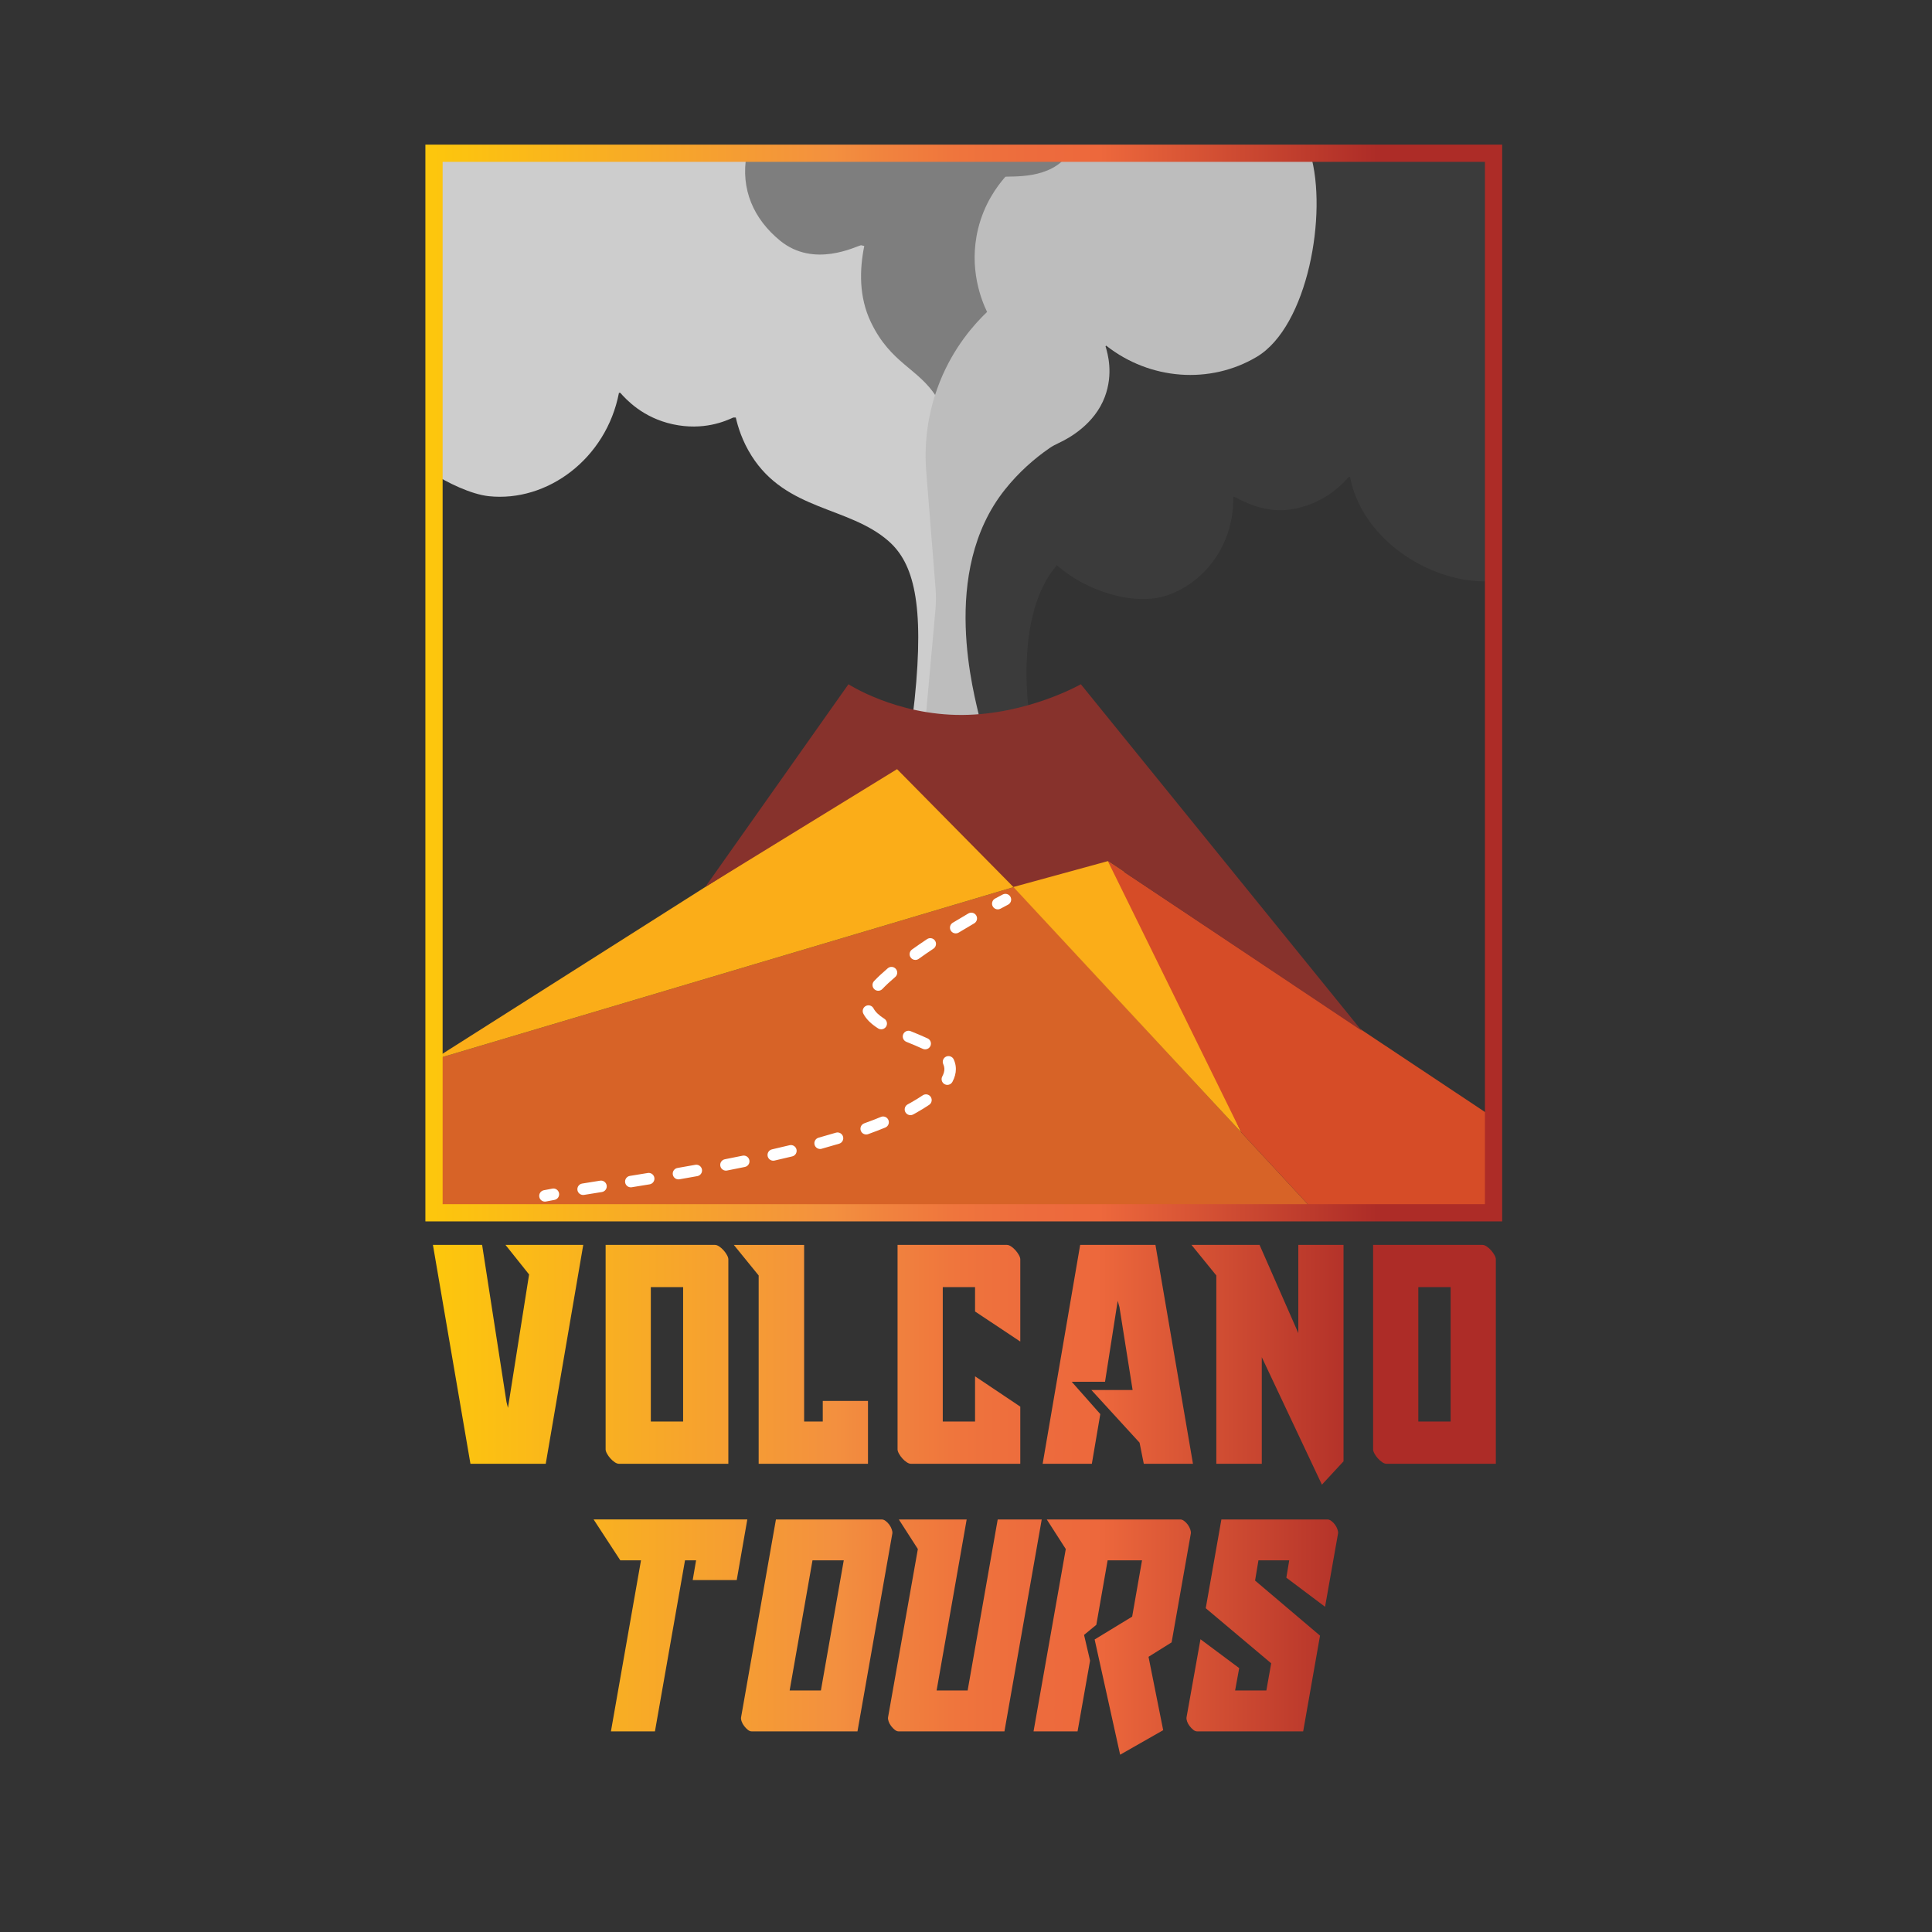 <svg xmlns="http://www.w3.org/2000/svg" xmlns:xlink="http://www.w3.org/1999/xlink" version="1.0" id="Layer_1" x="0px" y="0px" viewBox="0 0 1800 1800" style="enable-background:new 0 0 1800 1800;" xml:space="preserve"><rect x="0" y="0" width="1800" height="1800" fill="#333333" stroke="none"/> <style type="text/css"> .st0{clip-path:url(#SVGID_00000116230036607976540190000010472957269249078708_);} .st1{fill:#CDCDCD;} .st2{fill:#3B3B3B;} .st3{fill:#7E7E7E;} .st4{fill:#BDBDBD;} .st5{fill:#D76327;} .st6{fill:#FBAD18;} .st7{fill:#D64C27;} .st8{fill:#87322C;} .st9{fill:none;stroke:url(#SVGID_00000134222217182917121100000008940688388281132472_);stroke-width:16.056;} .st10{fill:url(#SVGID_00000163039415830438770630000001210339594518656939_);} .st11{fill:url(#SVGID_00000180366554871024704170000013235832531755522958_);} .st12{fill:url(#SVGID_00000052787591618126486980000007989146714894345109_);} .st13{fill:url(#SVGID_00000176757729010887312450000007569949200858717596_);} .st14{fill:url(#SVGID_00000083055652959587980370000001734523027561551779_);} .st15{fill:url(#SVGID_00000088134020034372830020000007258844663586885549_);} .st16{fill:url(#SVGID_00000139976318179835991180000010046277892161490360_);} .st17{fill:url(#SVGID_00000071556441105474038670000017437914566219460992_);} .st18{fill:url(#SVGID_00000018211853915517767300000014585749148969128101_);} .st19{fill:url(#SVGID_00000015353264712443192580000016961827164868188806_);} .st20{fill:url(#SVGID_00000124841379958109526810000000488483531294670760_);} .st21{fill:url(#SVGID_00000034805349290269482880000000971014726468219777_);} .st22{fill:#FFFFFF;} </style> <g> <g> <g> <defs> <rect id="SVGID_1_" x="404.35" y="142.77" width="987.15" height="987.15"></rect> </defs> <clipPath id="SVGID_00000085229870809116503150000007265435453027189691_"> <use xlink:href="#SVGID_1_" style="overflow:visible;"></use> </clipPath> <g style="clip-path:url(#SVGID_00000085229870809116503150000007265435453027189691_);"> <g> <path class="st1" d="M894.85,441.35l7.21,228.27l-1.22-0.21l-50.8,0.21l2.11-18.05c9.24-89.65-1.09-127.05-24.29-147.42 c-37.13-32.62-95.14-27.99-127.69-79.55c-8.68-13.76-12.67-26.94-14.65-35.59h-2.36c-7.29,3.31-27.6,12.47-56.25,6.28 c-28.16-6.09-43.64-23.29-49.01-29.31h-1.23c-11.85,61.5-66.9,102.16-121.41,96.29c-16.33-1.76-38.89-12.63-52.61-21.69v-3 V142.77h1.69h290.22h2.76c-5.78,32.22,6.53,59.89,31.11,80.03c31.56,25.86,70.49,5.38,75.51,4.33l2.99,0.69 c-4.42,21.94-5.14,47.45,6.28,71.17c18.4,38.22,44.05,42.85,60.71,69.08c10.74,16.91,19.22,30.01,20.3,62.92L894.85,441.35z"></path> <g> <path class="st2" d="M979.36,533.46c-30.27,42.89-22.44,115.15-21.21,125.83l-2.21,0.5l-43.17,9.82h-11.97 c-4.59-21.23-27.09-136.36,34.61-213.61c13.07-16.37,27.56-28.91,41.5-38.53c2.69-1.86,5.59-3.38,8.57-4.75 c9.52-4.38,33.35-17.55,42.87-42.94c8.16-21.76,2.71-40.41,0.67-47.11l0.58-0.63c40.84,32.19,96.93,36.23,140.25,10.47 c47.68-28.35,66.28-133.73,50.09-188.98l-0.79-0.74h174.45v3.21v393.5v1.58c-54.52,5.87-123.93-35.15-135.79-96.65h-1.27 c-5.36,6.02-20.81,23.22-48.97,29.31c-28.65,6.19-50.43-7.58-57.71-10.88h-0.94c1.16,41.29-23.72,78.33-60.71,91.54 c-31.62,11.29-77.86-4.59-103.59-27.91L979.36,533.46z"></path> </g> <path class="st3" d="M811.48,300.35c18.4,38.22,44.05,42.85,60.71,69.08c10.74,16.91,19.22,30.01,20.3,62.92l0.64,10.34 l1.49,0.21l35.35,5.09l2.12,0.31l0.01-2.58c-1.51-16.68-2.18-49.13,12.56-85.83c12.99-32.36,29.04-50.55,40.8-61.79l2.82-3.81 c-4.55-9.63-17.14-39.42-8.04-76.74c5.75-23.59,17.83-39.79,25.12-48.15l0.25-0.3c5.09-0.94,42.95,3.04,59.2-21.95l-1.33-3.04 l-366.88-1.34l-1,1.35c-5.78,32.22,6.53,59.89,31.11,80.03c31.56,25.86,70.49,5.38,75.51,4.33l2.99,0.69 C800.78,251.12,800.06,276.63,811.48,300.35"></path> <path class="st4" d="M1220.92,143.52c16.19,55.25-2.41,160.63-50.09,188.98c-43.33,25.76-99.41,21.72-140.25-10.47l-0.58,0.63 c2.03,6.71,7.48,25.35-0.67,47.11c-9.52,25.4-33.35,38.56-42.87,42.94c-2.97,1.37-5.87,2.89-8.57,4.75 c-13.94,9.62-28.43,22.16-41.5,38.53c-61.69,77.24-28.22,192.37-23.63,213.61h-12.91h-34.93h-2.55l9.1-100.71 c0.64-7.13,0.68-14.3,0.11-21.43l-8.46-106.12c-1.51-16.68-2.18-49.13,12.56-85.83c12.99-32.36,32.2-53.65,43.96-64.89 l-0.33-0.71c-4.55-9.63-17.14-39.42-8.04-76.74c5.75-23.59,17.83-39.79,25.12-48.15l0.25-0.3c5.09-0.94,42.95,3.04,59.2-21.95 h1.47h222.83L1220.92,143.52z"></path> </g> <g> <polygon class="st5" points="229.57,1157.58 403.14,987.56 944.74,826.4 1251.44,1157.58 "></polygon> <polygon class="st6" points="943.59,825.8 1036.22,798.94 1044.22,805.87 1156.44,1055.01 "></polygon> <polygon class="st7" points="1156.44,1055.01 1032.17,802.29 1566.67,1157.86 1251.44,1157.58 "></polygon> <polygon class="st6" points="403.14,987.56 838.09,711.52 944.74,826.4 "></polygon> <path class="st8" d="M657.08,826.4l133.4-188.9c0,0,44.58,28.92,105.84,28.6c61.26-0.32,110.68-28.6,110.68-28.6l261.75,322.87 l-236.57-158.09l-88.04,24.11L835.77,716.6L657.08,826.4z"></path> </g> </g> </g> <g> <g> <linearGradient id="SVGID_00000167370437140480042630000002544509279226804389_" gradientUnits="userSpaceOnUse" x1="396.321" y1="636.351" x2="1399.531" y2="636.351"> <stop offset="1.096503e-03" style="stop-color:#FDC70C"></stop> <stop offset="0.378" style="stop-color:#F3903F"></stop> <stop offset="0.423" style="stop-color:#F1843E"></stop> <stop offset="0.492" style="stop-color:#EF753D"></stop> <stop offset="0.56" style="stop-color:#ED6C3D"></stop> <stop offset="0.626" style="stop-color:#ED683C"></stop> <stop offset="0.884" style="stop-color:#AD2C27"></stop> </linearGradient> <rect x="404.35" y="142.77" style="fill:none;stroke:url(#SVGID_00000167370437140480042630000002544509279226804389_);stroke-width:16.056;" width="987.15" height="987.15"></rect> </g> </g> </g> <g> <g> <g> <linearGradient id="SVGID_00000066508277034421275830000014482261925580515250_" gradientUnits="userSpaceOnUse" x1="403.346" y1="1397.329" x2="1393.645" y2="1397.329"> <stop offset="1.096503e-03" style="stop-color:#FDC70C"></stop> <stop offset="0.378" style="stop-color:#F3903F"></stop> <stop offset="0.423" style="stop-color:#F1843E"></stop> <stop offset="0.492" style="stop-color:#EF753D"></stop> <stop offset="0.56" style="stop-color:#ED6C3D"></stop> <stop offset="0.626" style="stop-color:#ED683C"></stop> <stop offset="0.884" style="stop-color:#AD2C27"></stop> </linearGradient> <path style="fill:url(#SVGID_00000066508277034421275830000014482261925580515250_);" d="M543.4,1159.84l-34.95,203.94H438.3 l-34.95-203.94h45.83l22.69,146.3l1.39,5.56l19.68-124.31l-21.99-27.55H543.4z"></path> <linearGradient id="SVGID_00000104704609471752932750000011481547873844681383_" gradientUnits="userSpaceOnUse" x1="403.346" y1="1397.329" x2="1393.645" y2="1397.329"> <stop offset="1.096503e-03" style="stop-color:#FDC70C"></stop> <stop offset="0.378" style="stop-color:#F3903F"></stop> <stop offset="0.423" style="stop-color:#F1843E"></stop> <stop offset="0.492" style="stop-color:#EF753D"></stop> <stop offset="0.56" style="stop-color:#ED6C3D"></stop> <stop offset="0.626" style="stop-color:#ED683C"></stop> <stop offset="0.884" style="stop-color:#AD2C27"></stop> </linearGradient> <path style="fill:url(#SVGID_00000104704609471752932750000011481547873844681383_);" d="M564.23,1159.84h101.86 c1.23,0,2.58,0.5,4.05,1.5c1.46,1,2.81,2.2,4.05,3.59c1.23,1.39,2.28,2.86,3.12,4.4c0.85,1.54,1.27,2.86,1.27,3.94v190.51 H576.73c-1.24,0-2.59-0.5-4.05-1.5c-1.47-1-2.82-2.2-4.05-3.59c-1.24-1.39-2.28-2.86-3.12-4.4c-0.85-1.54-1.27-2.86-1.27-3.94 V1159.84z M606.36,1324.43h30.09v-125.23h-30.09V1324.43z"></path> <linearGradient id="SVGID_00000183942065442643603220000000718892984997290896_" gradientUnits="userSpaceOnUse" x1="403.346" y1="1397.329" x2="1393.645" y2="1397.329"> <stop offset="1.096503e-03" style="stop-color:#FDC70C"></stop> <stop offset="0.378" style="stop-color:#F3903F"></stop> <stop offset="0.423" style="stop-color:#F1843E"></stop> <stop offset="0.492" style="stop-color:#EF753D"></stop> <stop offset="0.56" style="stop-color:#ED6C3D"></stop> <stop offset="0.626" style="stop-color:#ED683C"></stop> <stop offset="0.884" style="stop-color:#AD2C27"></stop> </linearGradient> <path style="fill:url(#SVGID_00000183942065442643603220000000718892984997290896_);" d="M749.19,1159.84v164.59h17.36v-19.21 h42.13v58.57H706.83v-175.47l-23.15-28.47H749.19z"></path> <linearGradient id="SVGID_00000058569060137277818410000015066935582920250255_" gradientUnits="userSpaceOnUse" x1="403.346" y1="1397.329" x2="1393.645" y2="1397.329"> <stop offset="1.096503e-03" style="stop-color:#FDC70C"></stop> <stop offset="0.378" style="stop-color:#F3903F"></stop> <stop offset="0.423" style="stop-color:#F1843E"></stop> <stop offset="0.492" style="stop-color:#EF753D"></stop> <stop offset="0.56" style="stop-color:#ED6C3D"></stop> <stop offset="0.626" style="stop-color:#ED683C"></stop> <stop offset="0.884" style="stop-color:#AD2C27"></stop> </linearGradient> <path style="fill:url(#SVGID_00000058569060137277818410000015066935582920250255_);" d="M938.08,1159.84 c1.23,0,2.58,0.5,4.05,1.5c1.46,1,2.81,2.2,4.05,3.59c1.23,1.39,2.27,2.86,3.12,4.4c0.85,1.54,1.27,2.86,1.27,3.94v76.62 l-42.13-28.01v-22.69h-30.09v125.23h30.09v-42.13l42.13,28.24v53.24H848.72c-1.24,0-2.59-0.5-4.05-1.5 c-1.47-1-2.82-2.2-4.05-3.59c-1.24-1.39-2.28-2.86-3.12-4.4c-0.85-1.54-1.27-2.86-1.27-3.94v-190.51H938.08z"></path> <linearGradient id="SVGID_00000017516342793180038810000014819656172744198535_" gradientUnits="userSpaceOnUse" x1="403.346" y1="1397.329" x2="1393.645" y2="1397.329"> <stop offset="1.096503e-03" style="stop-color:#FDC70C"></stop> <stop offset="0.378" style="stop-color:#F3903F"></stop> <stop offset="0.423" style="stop-color:#F1843E"></stop> <stop offset="0.492" style="stop-color:#EF753D"></stop> <stop offset="0.56" style="stop-color:#ED6C3D"></stop> <stop offset="0.626" style="stop-color:#ED683C"></stop> <stop offset="0.884" style="stop-color:#AD2C27"></stop> </linearGradient> <path style="fill:url(#SVGID_00000017516342793180038810000014819656172744198535_);" d="M1006.37,1159.84h70.14l34.96,203.94 h-45.83l-3.93-19.68l-44.91-49.08h38.43l-12.27-77.32l-1.62-5.79l-11.81,75.46H998.5l26.62,30.09l-7.87,46.3h-45.83 L1006.37,1159.84z"></path> <linearGradient id="SVGID_00000011738117002068060210000008070218587692144039_" gradientUnits="userSpaceOnUse" x1="403.346" y1="1397.329" x2="1393.645" y2="1397.329"> <stop offset="1.096503e-03" style="stop-color:#FDC70C"></stop> <stop offset="0.378" style="stop-color:#F3903F"></stop> <stop offset="0.423" style="stop-color:#F1843E"></stop> <stop offset="0.492" style="stop-color:#EF753D"></stop> <stop offset="0.56" style="stop-color:#ED6C3D"></stop> <stop offset="0.626" style="stop-color:#ED683C"></stop> <stop offset="0.884" style="stop-color:#AD2C27"></stop> </linearGradient> <path style="fill:url(#SVGID_00000011738117002068060210000008070218587692144039_);" d="M1175.58,1363.78h-42.36v-175.47 l-23.15-28.47h63.43l36.11,82.18v-82.18h42.13v201.63l-20.14,21.76l-56.02-118.75V1363.78z"></path> <linearGradient id="SVGID_00000139976505036430014930000009442814423496028080_" gradientUnits="userSpaceOnUse" x1="403.346" y1="1397.329" x2="1393.645" y2="1397.329"> <stop offset="1.096503e-03" style="stop-color:#FDC70C"></stop> <stop offset="0.378" style="stop-color:#F3903F"></stop> <stop offset="0.423" style="stop-color:#F1843E"></stop> <stop offset="0.492" style="stop-color:#EF753D"></stop> <stop offset="0.56" style="stop-color:#ED6C3D"></stop> <stop offset="0.626" style="stop-color:#ED683C"></stop> <stop offset="0.884" style="stop-color:#AD2C27"></stop> </linearGradient> <path style="fill:url(#SVGID_00000139976505036430014930000009442814423496028080_);" d="M1279.29,1159.84h101.85 c1.23,0,2.58,0.5,4.05,1.5c1.46,1,2.81,2.2,4.05,3.59c1.23,1.39,2.27,2.86,3.12,4.4c0.85,1.54,1.27,2.86,1.27,3.94v190.51 h-101.85c-1.24,0-2.59-0.5-4.05-1.5c-1.47-1-2.82-2.2-4.05-3.59c-1.24-1.39-2.28-2.86-3.12-4.4c-0.85-1.54-1.27-2.86-1.27-3.94 V1159.84z M1321.42,1324.43h30.09v-125.23h-30.09V1324.43z"></path> </g> <g> <linearGradient id="SVGID_00000018208100538889950040000014463914333029183643_" gradientUnits="userSpaceOnUse" x1="403.346" y1="1397.329" x2="1393.645" y2="1397.329"> <stop offset="1.096503e-03" style="stop-color:#FDC70C"></stop> <stop offset="0.378" style="stop-color:#F3903F"></stop> <stop offset="0.423" style="stop-color:#F1843E"></stop> <stop offset="0.492" style="stop-color:#EF753D"></stop> <stop offset="0.56" style="stop-color:#ED6C3D"></stop> <stop offset="0.626" style="stop-color:#ED683C"></stop> <stop offset="0.884" style="stop-color:#AD2C27"></stop> </linearGradient> <path style="fill:url(#SVGID_00000018208100538889950040000014463914333029183643_);" d="M686.39,1472.12h-41.01l3.14-18.38 h-10.31l-28.01,159.33h-41.01l28.01-159.33h-19.27l-24.88-38.1h143.2L686.39,1472.12z"></path> <linearGradient id="SVGID_00000074426007475512706880000000832755958946887065_" gradientUnits="userSpaceOnUse" x1="403.346" y1="1397.329" x2="1393.645" y2="1397.329"> <stop offset="1.096503e-03" style="stop-color:#FDC70C"></stop> <stop offset="0.378" style="stop-color:#F3903F"></stop> <stop offset="0.423" style="stop-color:#F1843E"></stop> <stop offset="0.492" style="stop-color:#EF753D"></stop> <stop offset="0.56" style="stop-color:#ED6C3D"></stop> <stop offset="0.626" style="stop-color:#ED683C"></stop> <stop offset="0.884" style="stop-color:#AD2C27"></stop> </linearGradient> <path style="fill:url(#SVGID_00000074426007475512706880000000832755958946887065_);" d="M690.43,1600.08l32.49-184.43h98.6 c1.19,0,2.43,0.49,3.7,1.46c1.27,0.97,2.39,2.13,3.36,3.47c0.97,1.34,1.72,2.77,2.24,4.26c0.52,1.5,0.71,2.77,0.56,3.81 l-32.49,184.43h-98.6c-1.2,0-2.39-0.49-3.58-1.46c-1.2-0.97-2.32-2.13-3.36-3.47c-1.05-1.34-1.83-2.77-2.35-4.26 C690.46,1602.4,690.28,1601.12,690.43,1600.08z M756.98,1453.75l-21.29,121.24h29.13l21.29-121.24H756.98z"></path> <linearGradient id="SVGID_00000137112154096976482710000001188566113177824645_" gradientUnits="userSpaceOnUse" x1="403.346" y1="1397.329" x2="1393.645" y2="1397.329"> <stop offset="1.096503e-03" style="stop-color:#FDC70C"></stop> <stop offset="0.378" style="stop-color:#F3903F"></stop> <stop offset="0.423" style="stop-color:#F1843E"></stop> <stop offset="0.492" style="stop-color:#EF753D"></stop> <stop offset="0.56" style="stop-color:#ED6C3D"></stop> <stop offset="0.626" style="stop-color:#ED683C"></stop> <stop offset="0.884" style="stop-color:#AD2C27"></stop> </linearGradient> <path style="fill:url(#SVGID_00000137112154096976482710000001188566113177824645_);" d="M837.43,1415.65h63.2l-28.01,159.33 h28.91l28.01-159.33h41.01l-34.73,197.43h-98.6c-1.2,0-2.39-0.49-3.59-1.46c-1.2-0.97-2.32-2.13-3.36-3.47 c-1.05-1.34-1.83-2.77-2.35-4.26c-0.53-1.5-0.71-2.77-0.56-3.81l27.79-156.87L837.43,1415.65z"></path> <linearGradient id="SVGID_00000148653656495843549080000014271420764350259887_" gradientUnits="userSpaceOnUse" x1="403.346" y1="1397.329" x2="1393.645" y2="1397.329"> <stop offset="1.096503e-03" style="stop-color:#FDC70C"></stop> <stop offset="0.378" style="stop-color:#F3903F"></stop> <stop offset="0.423" style="stop-color:#F1843E"></stop> <stop offset="0.492" style="stop-color:#EF753D"></stop> <stop offset="0.56" style="stop-color:#ED6C3D"></stop> <stop offset="0.626" style="stop-color:#ED683C"></stop> <stop offset="0.884" style="stop-color:#AD2C27"></stop> </linearGradient> <path style="fill:url(#SVGID_00000148653656495843549080000014271420764350259887_);" d="M1019.85,1527.47l34.96-21.29 l9.19-52.44h-32.05l-10.53,60.06l-11.43,9.41l5.6,23.98l-11.65,65.88h-41.01l30.03-169.87l-17.7-27.56h124.37 c1.19,0,2.43,0.49,3.7,1.46c1.27,0.97,2.39,2.13,3.36,3.47c0.97,1.34,1.72,2.77,2.24,4.26c0.52,1.5,0.71,2.77,0.56,3.81 l-17.93,101.52l-21.51,13.45l13.67,68.35l-40.11,22.86L1019.85,1527.47z"></path> <linearGradient id="SVGID_00000038374030168779799430000016085341276602268807_" gradientUnits="userSpaceOnUse" x1="403.346" y1="1397.329" x2="1393.645" y2="1397.329"> <stop offset="1.096503e-03" style="stop-color:#FDC70C"></stop> <stop offset="0.378" style="stop-color:#F3903F"></stop> <stop offset="0.423" style="stop-color:#F1843E"></stop> <stop offset="0.492" style="stop-color:#EF753D"></stop> <stop offset="0.56" style="stop-color:#ED6C3D"></stop> <stop offset="0.626" style="stop-color:#ED683C"></stop> <stop offset="0.884" style="stop-color:#AD2C27"></stop> </linearGradient> <path style="fill:url(#SVGID_00000038374030168779799430000016085341276602268807_);" d="M1214.14,1613.08h-98.83 c-1.2,0-2.39-0.49-3.58-1.46c-1.2-0.97-2.32-2.13-3.36-3.47c-1.05-1.34-1.83-2.77-2.35-4.26c-0.53-1.5-0.71-2.77-0.56-3.81 l13-72.83l36.08,26.89l-3.81,20.84h29.13l4.48-25.32l-60.96-51.32l14.57-82.69h98.83c1.19,0,2.43,0.49,3.7,1.46 c1.27,0.97,2.39,2.13,3.36,3.47c0.97,1.34,1.72,2.77,2.24,4.26c0.52,1.5,0.71,2.77,0.56,3.81l-12.1,68.35l-36.08-27.12 l2.69-16.13h-28.68l-3.14,18.82l60.51,51.32L1214.14,1613.08z"></path> </g> </g> </g> <g> <path class="st22" d="M507.71,1119.51c-2.5,0-4.74-1.76-5.24-4.31c-0.57-2.9,1.31-5.71,4.21-6.29c2.48-0.49,5.13-0.99,7.95-1.51 c2.9-0.57,5.69,1.4,6.22,4.31c0.53,2.91-1.4,5.69-4.31,6.22c-2.76,0.5-5.36,0.99-7.78,1.47 C508.4,1119.48,508.05,1119.51,507.71,1119.51z"></path> <path class="st22" d="M543.27,1113.31c-2.58,0-4.85-1.87-5.28-4.49c-0.47-2.92,1.51-5.67,4.43-6.14l16.67-2.68 c2.9-0.48,5.66,1.52,6.13,4.44c0.47,2.92-1.52,5.67-4.44,6.13l-16.65,2.68C543.85,1113.29,543.56,1113.31,543.27,1113.31z M587.71,1106.2c-2.58,0-4.85-1.87-5.28-4.5c-0.47-2.92,1.51-5.67,4.43-6.14l16.64-2.71c2.91-0.51,5.67,1.49,6.15,4.41 c0.48,2.92-1.5,5.67-4.41,6.15l-16.67,2.72C588.27,1106.18,587.99,1106.2,587.71,1106.2z"></path> <path class="st22" d="M632.11,1098.8c-2.56,0-4.82-1.83-5.27-4.44c-0.5-2.91,1.45-5.68,4.36-6.19c5.48-0.95,11.01-1.93,16.58-2.94 c2.92-0.52,5.69,1.41,6.22,4.32c0.53,2.91-1.41,5.69-4.31,6.22c-5.6,1.01-11.16,2-16.66,2.95 C632.72,1098.77,632.41,1098.8,632.11,1098.8z M676.37,1090.66c-2.51,0-4.75-1.77-5.25-4.33c-0.57-2.9,1.32-5.71,4.23-6.28 c5.49-1.07,11-2.17,16.49-3.31c2.88-0.59,5.73,1.26,6.32,4.16c0.6,2.9-1.26,5.72-4.16,6.32c-5.53,1.14-11.07,2.25-16.6,3.33 C677.06,1090.63,676.71,1090.66,676.37,1090.66z M720.43,1081.4c-2.44,0-4.65-1.68-5.21-4.17c-0.66-2.88,1.15-5.75,4.03-6.4 c5.49-1.25,10.94-2.53,16.35-3.85c2.85-0.7,5.77,1.07,6.47,3.94s-1.06,5.76-3.94,6.47c-5.46,1.33-10.97,2.62-16.51,3.88 C721.22,1081.36,720.82,1081.4,720.43,1081.4z M764.09,1070.48c-2.35,0-4.5-1.55-5.16-3.93c-0.79-2.85,0.88-5.8,3.73-6.59 c5.46-1.51,10.83-3.06,16.09-4.65c2.83-0.85,5.81,0.74,6.67,3.57c0.86,2.83-0.74,5.82-3.57,6.67c-5.34,1.61-10.8,3.19-16.34,4.72 C765.04,1070.42,764.56,1070.48,764.09,1070.48z M807.02,1056.97c-2.19,0-4.25-1.35-5.04-3.54c-1-2.78,0.44-5.84,3.22-6.85 c5.42-1.95,10.64-3.96,15.54-5.97c2.73-1.14,5.86,0.18,6.98,2.92c1.12,2.73-0.19,5.86-2.92,6.98c-5.03,2.07-10.41,4.13-15.97,6.14 C808.24,1056.87,807.62,1056.97,807.02,1056.97z M848.23,1038.98c-1.9,0-3.74-1.01-4.71-2.8c-1.41-2.6-0.45-5.85,2.15-7.26 l3.07-1.7c4.15-2.35,7.74-4.56,10.95-6.73c2.45-1.66,5.78-1.01,7.43,1.43c1.66,2.45,1.02,5.78-1.43,7.43 c-3.45,2.34-7.27,4.69-11.7,7.2l-3.21,1.78C849.97,1038.78,849.1,1038.98,848.23,1038.98z M882.62,1010.78 c-0.85,0-1.72-0.2-2.53-0.64c-2.6-1.4-3.58-4.65-2.18-7.25c1.29-2.4,1.95-4.71,1.95-6.86c0-0.28-0.01-0.55-0.04-0.84 c-0.11-1.29-0.42-2.47-0.97-3.64c-1.25-2.68-0.1-5.86,2.58-7.12c2.68-1.23,5.86-0.09,7.12,2.58c1.08,2.32,1.74,4.76,1.94,7.26 c0.05,0.56,0.08,1.16,0.08,1.76c0,3.94-1.09,7.95-3.23,11.93C886.37,1009.76,884.53,1010.78,882.62,1010.78z M861.98,977.66 c-0.76,0-1.53-0.16-2.26-0.5c-4.59-2.14-9.71-4.23-14.66-6.25l-0.65-0.27c-2.74-1.12-4.05-4.24-2.93-6.98 c1.12-2.74,4.24-4.05,6.98-2.93l0.65,0.27c5.07,2.07,10.31,4.21,15.13,6.46c2.68,1.25,3.84,4.43,2.59,7.11 C865.92,976.51,863.99,977.66,861.98,977.66z M821.01,958.99c-0.98,0-1.97-0.27-2.86-0.83c-6.65-4.21-11.16-8.69-13.77-13.69 c-1.37-2.62-0.36-5.85,2.26-7.22c2.62-1.39,5.85-0.36,7.22,2.26c1.72,3.29,5,6.43,10.02,9.61c2.5,1.58,3.24,4.89,1.66,7.38 C824.52,958.12,822.78,958.99,821.01,958.99z M818.24,923.07c-1.32,0-2.65-0.49-3.68-1.47c-2.14-2.04-2.23-5.43-0.2-7.57 c3.48-3.67,7.77-7.67,12.74-11.91c2.24-1.93,5.63-1.66,7.54,0.6c1.92,2.25,1.65,5.63-0.6,7.54c-4.68,3.99-8.69,7.74-11.92,11.13 C821.07,922.51,819.66,923.07,818.24,923.07z M852.82,894.34c-1.67,0-3.31-0.78-4.36-2.24c-1.72-2.4-1.17-5.74,1.24-7.47 c4.43-3.17,9.11-6.41,14.04-9.68c2.46-1.64,5.78-0.97,7.42,1.48c1.64,2.46,0.97,5.79-1.48,7.42c-4.82,3.21-9.41,6.38-13.74,9.49 C854.98,894.01,853.89,894.34,852.82,894.34z M890.43,869.64c-1.81,0-3.57-0.91-4.58-2.57c-1.54-2.52-0.74-5.82,1.78-7.35 c4.74-2.89,9.61-5.79,14.61-8.69c2.57-1.48,5.84-0.61,7.32,1.94c1.48,2.56,0.61,5.83-1.94,7.32c-4.93,2.86-9.74,5.72-14.41,8.56 C892.34,869.39,891.38,869.64,890.43,869.64z"></path> <path class="st22" d="M929.61,847.25c-1.91,0-3.75-1.02-4.71-2.81c-1.41-2.6-0.43-5.85,2.17-7.25c2.36-1.28,4.76-2.55,7.16-3.82 c2.63-1.36,5.85-0.36,7.23,2.25c1.37,2.62,0.37,5.85-2.25,7.23c-2.37,1.24-4.72,2.5-7.06,3.75 C931.33,847.04,930.47,847.25,929.61,847.25z"></path> </g> </g> </svg>
